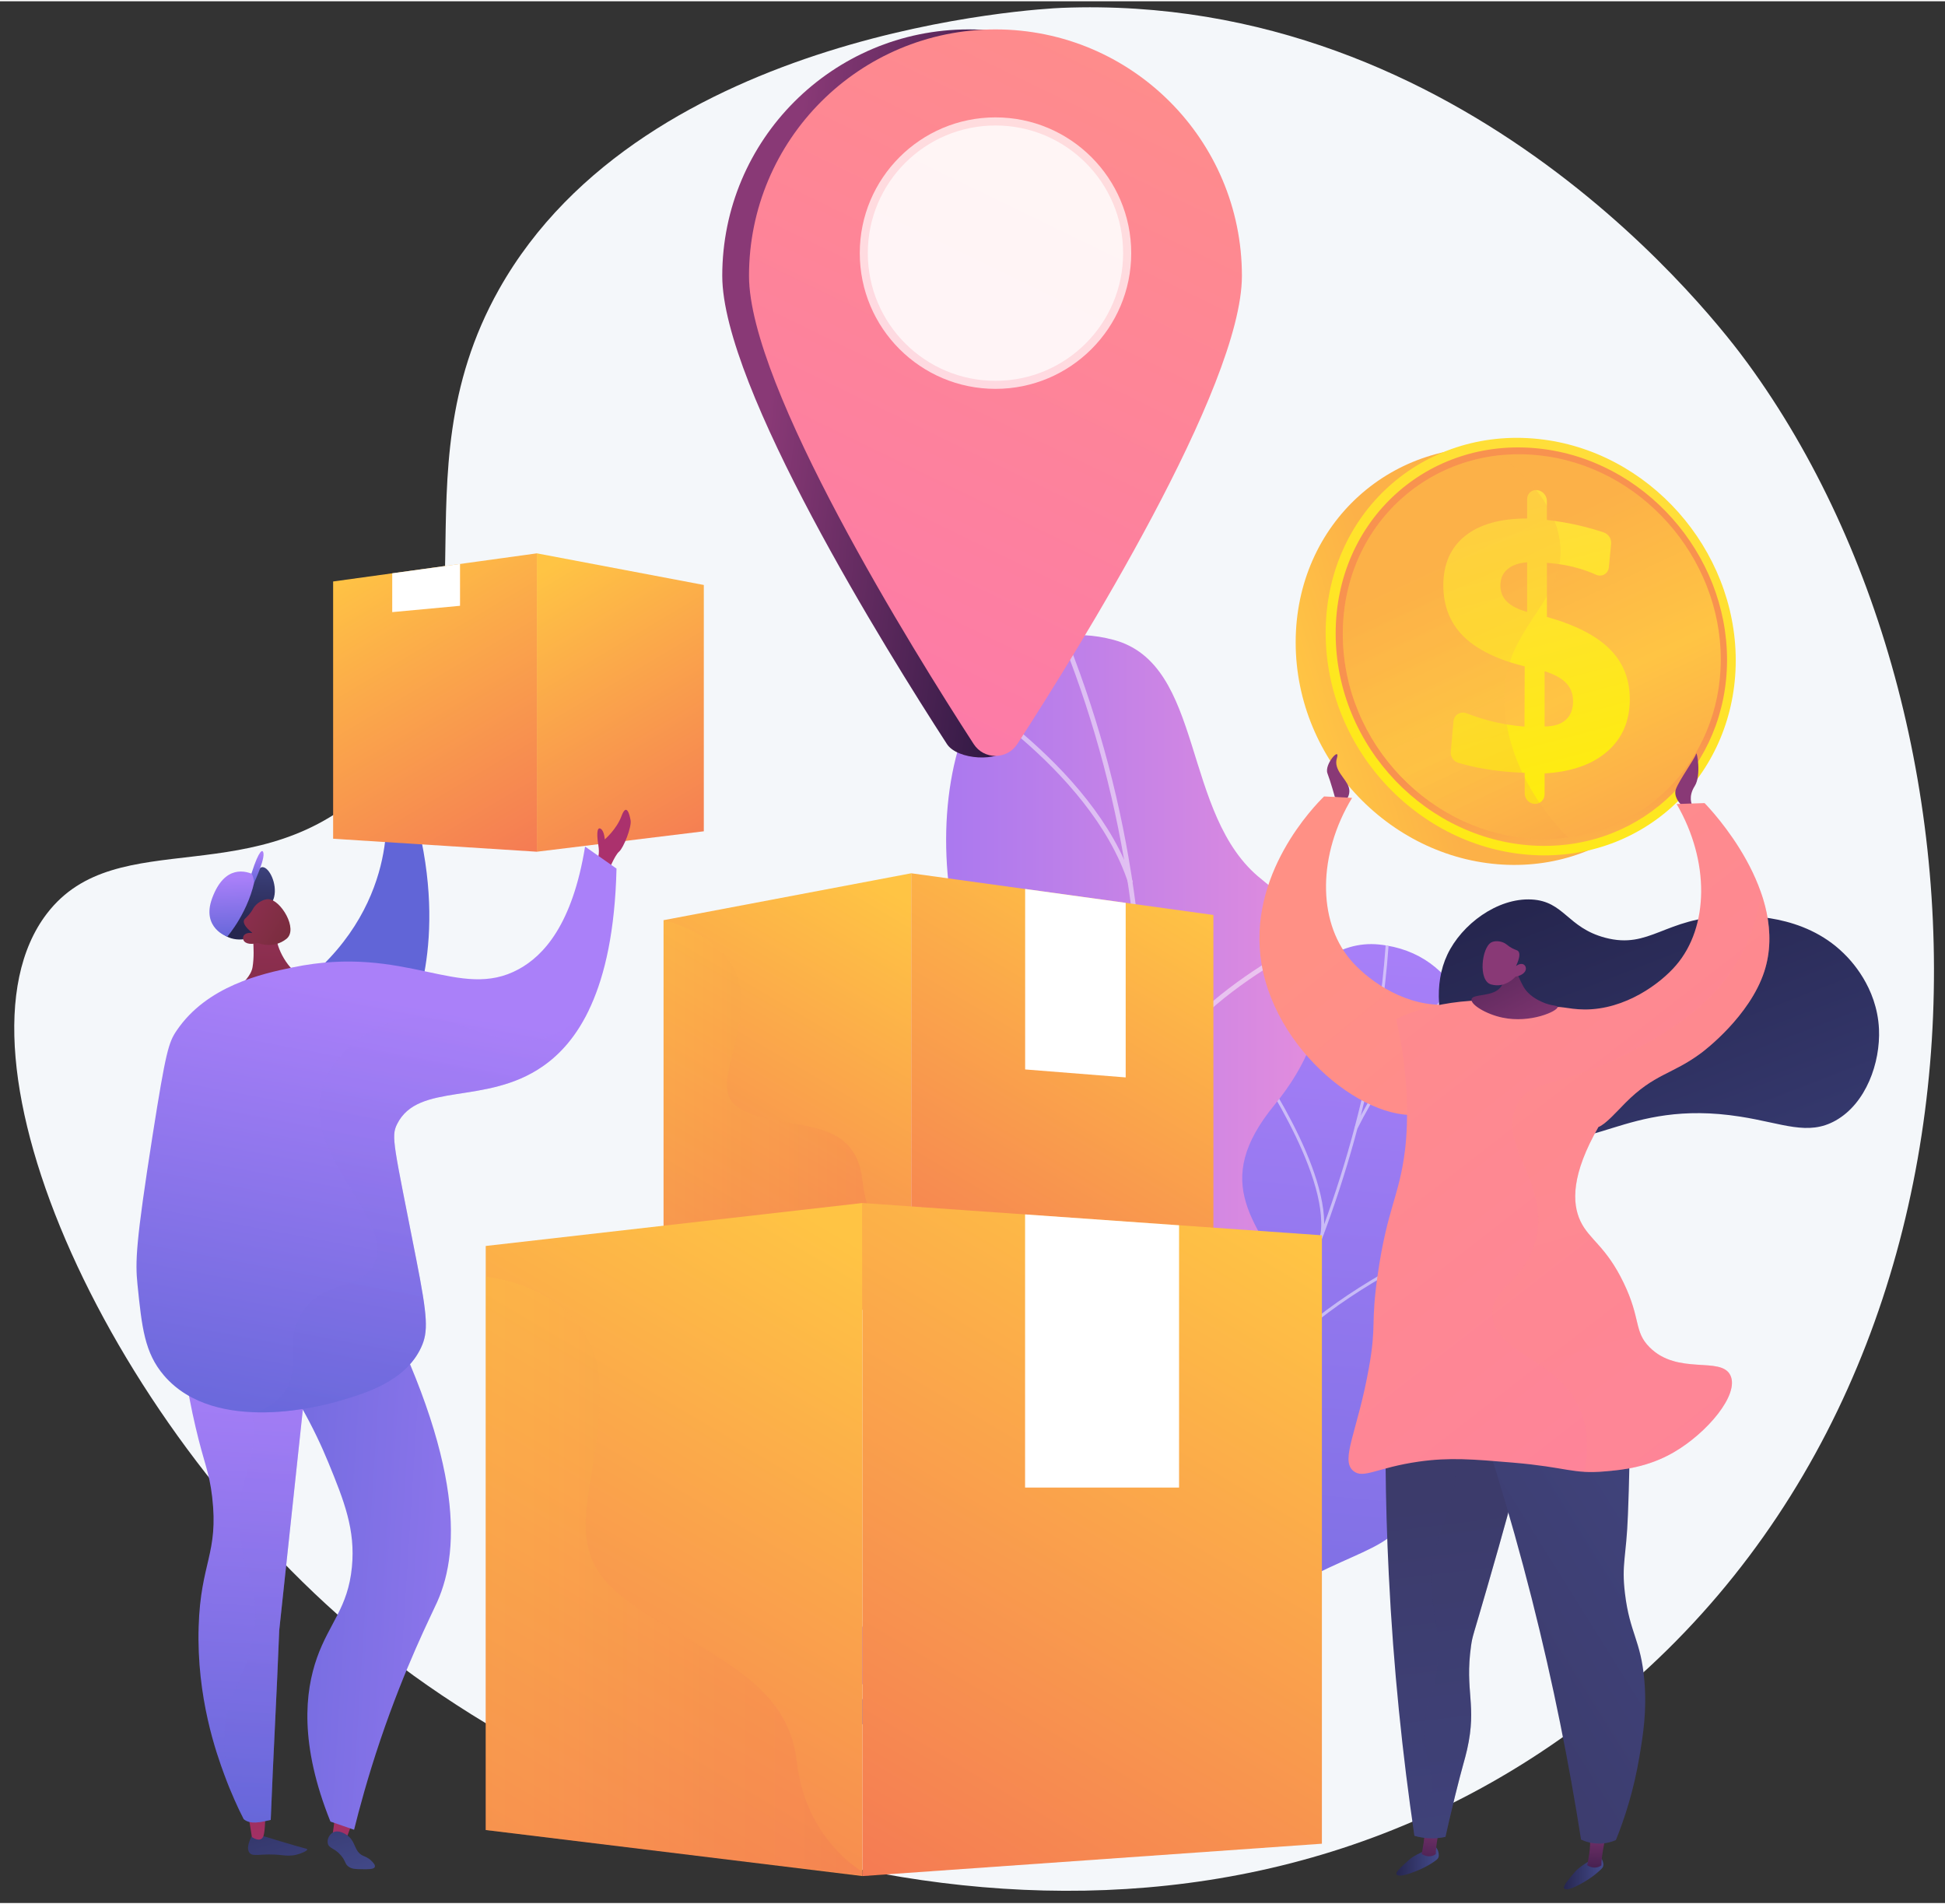 <svg xmlns="http://www.w3.org/2000/svg" viewBox="0 0 2952 2886" width="380" height="372"><rect x="0" y="0" width="2952" height="2886" fill="#333333" stroke="none"/><defs><linearGradient id="P" gradientUnits="userSpaceOnUse"></linearGradient><linearGradient id="g1" x2="1" href="#P" gradientTransform="matrix(-179.108,1786.917,-1293.515,-129.653,1203.299,1286.602)"><stop stop-color="#aa80f9"></stop><stop offset="1" stop-color="#6165d7"></stop></linearGradient><clipPath id="cp1"><path d="m1406.76 2514c80.11-9.57 99.83-106.34 102.77-218.14 2.94-111.79 178.01-147.99 235.86-175.48 82.6-39.25 112.38-61.38 130.06-254.18-5.96-270.44 96.51-447.17 217.57-434.81 122.66 12.54 168.62 137.12 137.23 252.58-15.61 57.44 35.58 76.57 52.73 130.89 6.94 22.01 5.68 39.74 3.99 56.96-9.83 100.43-149.41 111.44-181.9 210.3-28.77 87.55 63.59 130.98 32.98 209.84-27.73 71.44-110.71 54.33-270.61 175.81-15.1 11.47-27.98 36.86-72.94 60.87-52.92 28.26-143.38 65.31-184.91 118.29-54.85-3.75-110.07-8.37-164.17-4.73-52.42-8.3-104.4-19.33-155.89-32.34 20.61-42.48 55.62-88.51 117.23-95.86z"></path></clipPath><linearGradient id="g2" x2="1" href="#P" gradientTransform="matrix(-784.734,0,0,-1661.69,2005.364,961.914)"><stop offset="0" stop-color="#e38ddd"></stop><stop offset="1" stop-color="#9571f6"></stop></linearGradient><clipPath id="cp2"><path d="m1360.34 2345.44l255.01 224.72c45.38-20.62 120.65-66.09 81.17-128.44-54.88-86.68 54.91-209.48 114.63-234.25 73.92-30.66 244.34-105.59 161.58-240.79-68.9-112.55-136.09-172.6-38.08-292.19 98.01-119.58 96.8-249.96-19.9-342.02-122.8-96.87-85.2-326.53-224.9-363.43-243.43-64.29-323.66 320.67-188.63 573.76 135.02 253.1-43.22 217.4-134.29 305.54-124.34 120.33 84.62 257.77 87.3 351.13 2.09 73.19-54.66 120.83-93.89 145.97z"></path></clipPath><linearGradient id="g3" x2="1" href="#P" gradientTransform="matrix(390.468,43.385,-63.808,574.275,1243.683,-73.131)"><stop stop-color="#893976"></stop><stop offset="1" stop-color="#311944"></stop></linearGradient><linearGradient id="g4" x2="1" href="#P" gradientTransform="matrix(-851.532,1773.05,-1283.602,-616.468,2718.766,321.906)"><stop stop-color="#ff9085"></stop><stop offset="1" stop-color="#fb6fbb"></stop></linearGradient><linearGradient id="g5" x2="1" href="#P" gradientTransform="matrix(-466.818,149.816,-157.99,-492.287,2263.008,1418.839)"><stop stop-color="#fcb148"></stop><stop offset=".32" stop-color="#ffc444"></stop><stop offset=".87" stop-color="#f8924f"></stop><stop offset="1" stop-color="#f8924f"></stop></linearGradient><linearGradient id="g6" x2="1" href="#P" gradientTransform="matrix(-438.598,967.63,-1005.117,-455.59,2901.596,731.442)"><stop stop-color="#ffdb44"></stop><stop offset="1" stop-color="#feef06"></stop></linearGradient><linearGradient id="g7" x2="1" href="#P" gradientTransform="matrix(-71.757,-392.004,376.496,-68.918,2065.703,1551.187)"><stop stop-color="#fcb148"></stop><stop offset=".32" stop-color="#ffc444"></stop><stop offset=".87" stop-color="#f8924f"></stop><stop offset="1" stop-color="#f8924f"></stop></linearGradient><linearGradient id="g8" x2="1" href="#P" gradientTransform="matrix(333.641,708.257,-665.319,313.414,2613.21,668.392)"><stop stop-color="#fcb148"></stop><stop offset=".32" stop-color="#ffc444"></stop><stop offset=".87" stop-color="#f8924f"></stop><stop offset="1" stop-color="#f8924f"></stop></linearGradient><linearGradient id="g9" x2="1" href="#P" gradientTransform="matrix(149.908,561.828,-388.362,103.623,2694.302,597.246)"><stop stop-color="#ffdb44"></stop><stop offset="1" stop-color="#feef06"></stop></linearGradient><linearGradient id="g10" x2="1" href="#P" gradientTransform="matrix(296.239,628.859,-423.496,199.498,2670.129,614.811)"><stop stop-color="#fcb148"></stop><stop offset=".32" stop-color="#ffc444"></stop><stop offset=".87" stop-color="#f8924f"></stop><stop offset="1" stop-color="#f8924f"></stop></linearGradient><linearGradient id="g11" x2="1" href="#P" gradientTransform="matrix(60.167,-70.613,79.167,67.455,1986.02,1297.288)"><stop stop-color="#311944"></stop><stop offset="1" stop-color="#893976"></stop></linearGradient><linearGradient id="g12" x2="1" href="#P" gradientTransform="matrix(-25.775,-101.794,61.698,-15.622,2641.912,1305.902)"><stop stop-color="#311944"></stop><stop offset="1" stop-color="#893976"></stop></linearGradient><linearGradient id="g13" x2="1" href="#P" gradientTransform="matrix(1692.338,2128.582,-1321.241,1050.458,1710.535,1659.856)"><stop stop-color="#ff9085"></stop><stop offset="1" stop-color="#fb6fbb"></stop></linearGradient><linearGradient id="g14" x2="1" href="#P" gradientTransform="matrix(-346.113,-901.466,1156.69,-444.104,2632.96,2289.577)"><stop stop-color="#444b8c"></stop><stop offset="1" stop-color="#26264f"></stop></linearGradient><linearGradient id="g15" x2="1" href="#P" gradientTransform="matrix(-64.102,-0.545,.379,-44.556,2183.846,2800.374)"><stop stop-color="#444b8c"></stop><stop offset="1" stop-color="#26264f"></stop></linearGradient><linearGradient id="g16" x2="1" href="#P" gradientTransform="matrix(17.871,-108.213,51.859,8.564,2207.506,2862.277)"><stop stop-color="#311944"></stop><stop offset="1" stop-color="#893976"></stop></linearGradient><linearGradient id="g17" x2="1" href="#P" gradientTransform="matrix(-59.707,-0.508,.439,-51.673,2433.696,2814.022)"><stop stop-color="#444b8c"></stop><stop offset="1" stop-color="#26264f"></stop></linearGradient><linearGradient id="g18" x2="1" href="#P" gradientTransform="matrix(2.599,-97.407,53.112,1.417,2465.842,2857.582)"><stop stop-color="#311944"></stop><stop offset="1" stop-color="#893976"></stop></linearGradient><linearGradient id="g19" x2="1" href="#P" gradientTransform="matrix(-75.269,-650.714,219.58,-25.399,3609.373,2770.902)"><stop stop-color="#40447e"></stop><stop offset="1" stop-color="#3c3b6b"></stop></linearGradient><linearGradient id="g20" x2="1" href="#P" gradientTransform="matrix(-74.735,-646.096,216.828,-25.081,3968.297,2728.449)"><stop stop-color="#40447e"></stop><stop offset="1" stop-color="#3c3b6b"></stop></linearGradient><linearGradient id="g21" x2="1" href="#P" gradientTransform="matrix(-463.342,289.35,-533.033,-853.555,2171.785,1557.926)"><stop stop-color="#40447e"></stop><stop offset="1" stop-color="#3c3b6b"></stop></linearGradient><linearGradient id="g22" x2="1" href="#P" gradientTransform="matrix(2138.44,2689.678,-3625.087,2882.141,1099.817,1662.377)"><stop stop-color="#ff9085"></stop><stop offset="1" stop-color="#fb6fbb"></stop></linearGradient><linearGradient id="g23" x2="1" href="#P" gradientTransform="matrix(129.401,251.421,-262.648,135.179,2169.744,1361.696)"><stop stop-color="#311944"></stop><stop offset="1" stop-color="#893976"></stop></linearGradient><linearGradient id="g24" x2="1" href="#P" gradientTransform="matrix(150.245,-59.978,62.054,155.446,2072.927,1591.089)"><stop stop-color="#311944"></stop><stop offset="1" stop-color="#893976"></stop></linearGradient><linearGradient id="g25" x2="1" href="#P" gradientTransform="matrix(1236.815,4284.964,-3120.678,900.755,1340.958,1541.753)"><stop stop-color="#ff9085"></stop><stop offset="1" stop-color="#fb6fbb"></stop></linearGradient><linearGradient id="g26" x2="1" href="#P" gradientTransform="matrix(-61.202,106.806,-78.209,-44.816,549.302,1173.622)"><stop stop-color="#ab316d"></stop><stop offset="1" stop-color="#792d3d"></stop></linearGradient><linearGradient id="g27" x2="1" href="#P" gradientTransform="matrix(57.502,-345.016,219.597,36.599,723.657,1948.063)"><stop stop-color="#aa80f9"></stop><stop offset="1" stop-color="#6165d7"></stop></linearGradient><linearGradient id="g28" x2="1" href="#P" gradientTransform="matrix(293.201,495.183,-426.994,252.825,424.125,1099.878)"><stop stop-color="#ffc444"></stop><stop offset=".31" stop-color="#fba94a"></stop><stop offset="1" stop-color="#f36f56"></stop></linearGradient><linearGradient id="g29" x2="1" href="#P" gradientTransform="matrix(309.24,522.272,-497.994,294.865,190.314,1056.971)"><stop stop-color="#ffc444"></stop><stop offset=".31" stop-color="#fba94a"></stop><stop offset="1" stop-color="#f36f56"></stop></linearGradient><linearGradient id="g30" x2="1" href="#P" gradientTransform="matrix(3.678,-124.999,94.916,2.793,443.267,1406.129)"><stop offset="0" stop-color="#26264f"></stop><stop offset="1" stop-color="#444b8c"></stop></linearGradient><linearGradient id="g31" x2="1" href="#P" gradientTransform="matrix(10.818,405.048,-559.024,14.931,354.659,1197.401)"><stop stop-color="#ab316d"></stop><stop offset="1" stop-color="#792d3d"></stop></linearGradient><linearGradient id="g32" x2="1" href="#P" gradientTransform="matrix(186.078,114.17,-122.94,200.371,278.744,1268.714)"><stop stop-color="#ab316d"></stop><stop offset="1" stop-color="#792d3d"></stop></linearGradient><linearGradient id="g33" x2="1" href="#P" gradientTransform="matrix(-23.961,76.521,-35.251,-11.038,830.925,1291.297)"><stop stop-color="#ab316d"></stop><stop offset="1" stop-color="#792d3d"></stop></linearGradient><linearGradient id="g34" x2="1" href="#P" gradientTransform="matrix(-80.856,-280.486,535.792,-154.453,447.765,2922.855)"><stop stop-color="#444b8c"></stop><stop offset="1" stop-color="#26264f"></stop></linearGradient><linearGradient id="g35" x2="1" href="#P" gradientTransform="matrix(5.137,-372.196,248.061,3.424,359.822,2852.25)"><stop stop-color="#ab316d"></stop><stop offset="1" stop-color="#792d3d"></stop></linearGradient><linearGradient id="g36" x2="1" href="#P" gradientTransform="matrix(5.137,-372.211,328.043,4.527,498.305,2840.261)"><stop stop-color="#ab316d"></stop><stop offset="1" stop-color="#792d3d"></stop></linearGradient><linearGradient id="g37" x2="1" href="#P" gradientTransform="matrix(-72.545,-251.655,214.564,-61.853,519.726,2865.906)"><stop stop-color="#444b8c"></stop><stop offset="1" stop-color="#26264f"></stop></linearGradient><linearGradient id="g38" x2="1" href="#P" gradientTransform="matrix(-45.626,782.859,-203.575,-11.865,1953.678,2133.899)"><stop stop-color="#aa80f9"></stop><stop offset="1" stop-color="#6165d7"></stop></linearGradient><linearGradient id="g39" x2="1" href="#P" gradientTransform="matrix(-45.626,782.859,-203.575,-11.865,1953.677,2133.899)"><stop stop-color="#aa80f9"></stop><stop offset="1" stop-color="#6165d7"></stop></linearGradient><linearGradient id="g40" x2="1" href="#P" gradientTransform="matrix(-811.545,-48.12,128.41,-2165.655,997.078,2856.567)"><stop stop-color="#aa80f9"></stop><stop offset="1" stop-color="#6165d7"></stop></linearGradient><linearGradient id="g41" x2="1" href="#P" gradientTransform="matrix(-141.331,736.099,-491.39,-94.347,40.788,1411.338)"><stop stop-color="#aa80f9"></stop><stop offset="1" stop-color="#6165d7"></stop></linearGradient><linearGradient id="g42" x2="1" href="#P" gradientTransform="matrix(-135.676,706.649,-387.112,-74.325,285.56,1455.438)"><stop stop-color="#aa80f9"></stop><stop offset="1" stop-color="#6165d7"></stop></linearGradient><linearGradient id="g43" x2="1" href="#P" gradientTransform="matrix(4.409,97.689,-72.426,3.269,416.869,1326.731)"><stop stop-color="#aa80f9"></stop><stop offset="1" stop-color="#6165d7"></stop></linearGradient><linearGradient id="g44" x2="1" href="#P" gradientTransform="matrix(-2.099,47.236,-16.861,-0.749,453.894,1296.587)"><stop stop-color="#aa80f9"></stop><stop offset="1" stop-color="#6165d7"></stop></linearGradient><linearGradient id="g45" x2="1" href="#P" gradientTransform="matrix(-434.935,734.556,-633.404,-375.042,1962.47,1711.982)"><stop stop-color="#ffc444"></stop><stop offset=".31" stop-color="#fba94a"></stop><stop offset="1" stop-color="#f36f56"></stop></linearGradient><linearGradient id="g46" x2="1" href="#P" gradientTransform="matrix(-458.728,774.741,-738.725,-437.403,2309.307,1648.333)"><stop stop-color="#ffc444"></stop><stop offset=".31" stop-color="#fba94a"></stop><stop offset="1" stop-color="#f36f56"></stop></linearGradient><linearGradient id="g47" x2="1" href="#P" gradientTransform="matrix(367.79,0,0,510.712,1007.279,1394.478)"><stop stop-color="#ffc444"></stop><stop offset=".31" stop-color="#fba94a"></stop><stop offset="1" stop-color="#f36f56"></stop></linearGradient><linearGradient id="g48" x2="1" href="#P" gradientTransform="matrix(-697.658,1178.267,-1082.864,-641.17,2717.68,2318.053)"><stop stop-color="#ffc444"></stop><stop offset=".31" stop-color="#fba94a"></stop><stop offset="1" stop-color="#f36f56"></stop></linearGradient><linearGradient id="g49" x2="1" href="#P" gradientTransform="matrix(-661.472,1117.152,-985.409,-583.466,2190.193,2414.852)"><stop stop-color="#ffc444"></stop><stop offset=".31" stop-color="#fba94a"></stop><stop offset="1" stop-color="#f36f56"></stop></linearGradient><linearGradient id="g50" x2="1" href="#P" gradientTransform="matrix(582.632,0,0,909.522,737.257,1935.572)"><stop stop-color="#ffc444"></stop><stop offset=".31" stop-color="#fba94a"></stop><stop offset="1" stop-color="#f36f56"></stop></linearGradient></defs><style>.a{fill:#f4f7fa}.b{fill:url(#g1)}.c{fill:#fcfdfe}.d{fill:url(#g2)}.e{fill:url(#g3)}.f{fill:url(#g4)}.g{opacity:.7;fill:#fff}.h{fill:url(#g5)}.i{fill:url(#g6)}.j{fill:url(#g7)}.k{fill:url(#g8)}.l{fill:url(#g9)}.m{opacity:.3;mix-blend-mode:multiply;fill:url(#g10)}.n{fill:url(#g11)}.o{fill:url(#g12)}.p{fill:url(#g13)}.q{fill:url(#g14)}.r{fill:url(#g15)}.s{fill:url(#g16)}.t{fill:url(#g17)}.u{fill:url(#g18)}.v{fill:url(#g19)}.w{opacity:.3;mix-blend-mode:multiply;fill:url(#g20)}.x{fill:url(#g21)}.y{fill:url(#g22)}.z{fill:url(#g23)}.A{fill:url(#g24)}.B{fill:url(#g25)}.C{fill:url(#g26)}.D{fill:url(#g27)}.E{fill:url(#g28)}.F{fill:url(#g29)}.G{mix-blend-mode:soft-light;fill:#fff}.H{fill:url(#g30)}.I{fill:url(#g31)}.J{fill:url(#g32)}.K{fill:url(#g33)}.L{fill:url(#g34)}.M{fill:url(#g35)}.N{fill:url(#g36)}.O{fill:url(#g37)}.P{fill:url(#g38)}.Q{opacity:.3;mix-blend-mode:multiply;fill:url(#g39)}.R{fill:url(#g40)}.S{fill:url(#g41)}.T{opacity:.3;mix-blend-mode:multiply;fill:url(#g42)}.U{fill:url(#g43)}.V{fill:url(#g44)}.W{fill:url(#g45)}.X{fill:url(#g46)}.Y{opacity:.3;mix-blend-mode:multiply;fill:url(#g47)}.Z{fill:url(#g48)}.a0{fill:url(#g49)}.a1{opacity:.3;mix-blend-mode:multiply;fill:url(#g50)}</style><path class="a" d="m2652.4 549.2c-44.4-60.9-424.7-563.7-1041.2-539.2-30.8 1.2-632 33-853.8 427.1-164 291.6 9.6 550.3-190.5 749-174.4 173.1-388.7 58.5-495.8 198.5-163.2 213.2 96.7 789.1 496.1 1110.2 412.4 331.6 1201.3 574.9 1814.5 132.5 688.5-496.8 681.5-1515.9 270.7-2078.1z"></path><path class="b" d="m1406.8 2514c80.1-9.6 99.8-106.3 102.7-218.1 3-111.8 178-148 235.9-175.5 82.6-39.3 112.4-61.4 130.1-254.2-6-270.4 96.5-447.2 217.5-434.8 122.7 12.5 168.6 137.1 137.2 252.6-15.6 57.4 35.6 76.5 52.8 130.9 6.9 22 5.7 39.7 4 56.9-9.9 100.4-149.4 111.5-181.9 210.3-28.8 87.6 63.6 131 32.9 209.9-27.7 71.4-110.7 54.3-270.6 175.8-15.1 11.4-27.9 36.8-72.9 60.8-52.9 28.3-143.4 65.4-184.9 118.3-54.9-3.7-110.1-8.3-164.2-4.7-52.4-8.3-104.4-19.3-155.9-32.3 20.6-42.5 55.7-88.5 117.3-95.9z"></path><g clip-path="url(#cp1)"><g style="opacity:.5;mix-blend-mode:soft-light"><path class="c" d="m1342.1 2779.3l3.1 3.5c19.4-16.6 38.8-33.7 57.6-50.6 139-125.7 260.2-260.8 360.3-401.6 84.8-119.2 155.7-244.2 210.6-371.4 44.2-102.3 78.4-206.6 101.6-310 16.3-72.7 27-144.2 31.9-212.5 0.9-11.9 1.1-24.2 1.3-36 0.3-15.9 0.6-32.2 2.4-47.8l-4.5-0.9c-1.8 15.9-2.1 32.3-2.3 48.2-0.2 11.9-0.5 24.1-1.3 35.9-4.9 68.1-15.6 139.3-31.9 211.8-23.1 103.2-57.2 207.2-101.3 309.3-54.8 126.9-125.5 251.6-210.2 370.6-99.9 140.5-221 275.4-359.8 400.9-18.7 17-38.1 34-57.5 50.6z"></path><path class="c" d="m1896.2 2108.6l3.9 2.5c92.6-160.5 394-267.5 397-268.6l-1.7-4.2c-3.1 1-305.9 108.6-399.2 270.3z"></path><path class="c" d="m1595.9 2531.7l3.7 2.8c76.3-100.6 17.2-349.7 16.6-352.2l-4.3 0.7c0.6 2.5 59.1 249.6-16 348.7z"></path><path class="c" d="m1547.4 2584.6l3.1 3.5c61.4-55 176.9-94.7 325.3-111.9 7.5-0.9 7.5-0.9 8.1-1.4l-3-3.5 1.5 1.7-0.8-2.1c-0.5 0.1-3.3 0.5-6.6 0.8-149.3 17.4-265.6 57.5-327.6 112.9z"></path><path class="c" d="m1377.1 2748.4l3.9 2.5c45.9-78.7-6.5-212.3-7-213.6l-4.1 1.4c0.5 1.3 52.1 132.8 7.2 209.7z"></path><path class="c" d="m2056.2 1708.5l4 2.3c46.3-92.5 117.3-177.3 140.6-205.1 5.6-6.7 7.6-9.1 8.1-10.1l-3.9-2.4c-0.4 0.7-3.7 4.6-7.7 9.5-23.4 27.9-94.6 112.9-141.1 205.8z"></path><path class="c" d="m2004.1 1871.8l4.4 1c14.9-97.7-104.4-267.4-109.5-274.5l-3.6 2.4c1.3 1.7 123.3 175.2 108.7 271.1z"></path></g></g><path class="d" d="m1222.4 2622.9c12.1 8.3 49.4-59.1 145.1-102.6 24-10.8 150.3-79.1 233.3-9.9q24.1 20.1 48.3 40.2c44.8-23 82.8-53.1 47.4-108.9-54.9-86.7 54.9-209.5 114.7-234.2 73.9-30.7 244.3-105.6 161.5-240.8-68.9-112.6-136.1-172.6-38.1-292.2 98.1-119.6 96.8-250-19.8-342-122.8-96.9-85.3-326.6-225-363.5-243.4-64.2-323.6 320.7-188.6 573.8 135 253.1-43.2 217.4-134.3 305.5-8 8.7-19.7 22.7-30.4 41.9-65.8 118.3 21.7 227.1 23.1 373.3 1.8 199.4-157.6 345.4-137.2 359.4z"></path><g clip-path="url(#cp2)"><g style="opacity:.5;mix-blend-mode:soft-light"><path class="c" d="m1514.3 2413.8l6.3 3.8c257.1-438.9 288.6-1009.9 82.1-1490l-6.7 2.4c205.6 478.1 174.3 1046.7-81.7 1483.8z"></path><path class="c" d="m1632.9 2161.6l5.5 4.9c134.9-147.7 375.5-142.4 377.9-142.4l-0.1-7c-2.5-0.1-246.3-5.5-383.3 144.5z"></path><path class="c" d="m1559.3 2331.7l7.1 1.8c44.2-199.4-230.1-477-232.9-479.7l-5 4.8c2.7 2.7 274.2 277.4 230.8 473.1z"></path><path class="c" d="m1729.6 1668l7 2.4c48.9-153.9 278.3-253.8 280.6-254.8l-3.2-6.5c-2.4 1-234.5 102.1-284.4 258.9z"></path><path class="c" d="m1712.5 1338.6l6.9-1.8c-58.8-180.6-285.8-311.5-288.1-312.8l-3.4 6.1c2.3 1.3 226.7 130.7 284.6 308.5z"></path></g></g><path class="e" d="m1844.3 416.7c0 168.7-220.6 573.8-312.1 715-15.5 24-79.5 19.5-95-4.5-91.5-141.2-341-541.8-341-710.5 0-206.5 167.5-374 374.1-374 206.5 0 374 167.5 374 374z"></path><path class="f" d="m1884.9 416.7c0 168.7-249.5 569.3-340.9 710.5-15.6 24-50.7 24-66.2 0-91.5-141.2-341-541.8-341-710.5 0-206.5 167.5-374 374.1-374 206.5 0 374 167.5 374 374z"></path><path class="g" d="m1716.9 382.2c0 113.8-92.3 206-206 206-113.8 0-206-92.2-206-206 0-113.7 92.2-206 206-206 113.7 0 206 92.3 206 206z"></path><path class="g" d="m1704.6 382.2c0 107-86.7 193.8-193.7 193.8-107 0-193.8-86.8-193.8-193.8 0-107 86.8-193.7 193.8-193.7 107 0 193.7 86.7 193.7 193.7z"></path><path class="h" d="m2588.9 1014.8c0 168.4-131.7 300.9-300 295.7-175.1-5.4-322.4-156.6-322.4-337.6 0-181 147.3-312.4 322.4-294.2 168.3 17.5 300 167.7 300 336.1z"></path><path class="i" d="m2634.4 1000.3c0 168.4-131.7 300.9-300 295.7-175.1-5.4-322.4-156.6-322.4-337.6 0-181.1 147.3-312.4 322.4-294.2 168.3 17.5 300 167.7 300 336.1z"></path><path class="j" d="m2621.2 999.4c0 161-126 287.4-286.8 282.2-167-5.4-307.2-149.8-307.2-322.2 0-172.5 140.2-297.9 307.2-280.8 160.8 16.5 286.8 159.8 286.8 320.8z"></path><path class="k" d="m2611.7 998.8c0 155.6-121.9 277.7-277.3 272.5-161.2-5.4-296.4-144.8-296.4-311.2 0-166.4 135.2-287.6 296.4-271.2 155.4 15.7 277.3 154.2 277.3 309.9z"></path><path fill-rule="evenodd" class="l" d="m2332.8 741.8c8.3 0.8 15 8.2 15 16.6v28.7q24.8 2.8 49.7 8.6 18.3 4.3 36.4 10.3c7.2 2.4 12.1 9.6 11.4 17.2l-3.5 35.9c-1 9.5-10.4 15.1-19.3 11.2q-11.9-5.3-24.4-9.1-21.8-6.6-46.1-8.6l-4.2-0.4v82.1c43.1 12.1 74.8 28.3 95.3 48.7 20.3 20.3 30.5 45.7 30.5 76.1 0 32.9-11.2 59.2-33.8 79-22.6 20-54.4 31.2-95.5 33.7v31.6c0 8.4-6.7 14.9-14.9 14.6h-0.3c-8.3-0.3-15-7.4-15-15.9v-31.2l-6.7-0.3q-28.9-1.3-55.3-5.9-19.6-3.4-38.2-8.8c-7.6-2.1-12.7-9.3-12-17l4.1-46.2c0.9-10 10.9-15.8 20.4-12q16.6 6.5 33.7 11 26.5 7 53.7 9l0.3-91.3c-41.4-10.3-72.4-25.4-92.8-45.5-20.4-20.2-30.7-46.1-30.7-77.5 0-32.5 11.1-57.6 33.3-75.2 22.1-17.6 53.4-26.3 93.9-26.3v-29.3c0-8.4 6.7-14.6 15-13.8zm-15 109.6q-19.2 1.4-29.9 10.5-10.7 9.2-10.7 24.7 0 14.6 9.9 24.4 9.9 9.9 30.7 15.7zm26.5 165.3v83.8q20.9 0 32.1-10 11.1-10 11.1-28.2 0-16.6-10.3-27.5-10.4-11-32.9-18.1z"></path><path class="m" d="m2284.2 1036.9c9.4-92.5 94.4-131.7 83.3-216.8-6.8-52.5-46.6-96.7-90.9-131.2-134.5 14.1-238.6 125.5-238.6 271.2 0 166.4 135.2 305.8 296.4 311.2 15.7 0.5 31-0.3 45.8-2.2-64-63.7-104-152.7-96-232.2z"></path><path class="n" d="m2040 1215.9c0 0 11.1-9.7 7.1-23.1-4.1-13.5-23.7-26.3-18-44.3 5.6-18-19.5 9.2-14.4 23.1 5.2 13.8 11.3 36 11.3 36z"></path><path class="o" d="m2558.1 1224.8c-1 0.5-19.9-14.8-14.5-29.2 5.3-14.4 29.1-46.7 30.5-53.3 1.3-6.6 8.4 32.4-1.9 48.6-10.4 16.1-4.2 28.4-4.2 28.4z"></path><path class="p" d="m2052.1 1208.9c-52 85.9-52.3 185.6-3.5 244.5 23.6 28.5 76.2 68.6 137.5 69.5 29.3 0.5 43.8-8.2 54.1 1.5 26.3 24.4-6.1 137.3-67.8 160.7-80.2 30.5-233.8-81.4-257.7-224.3-22.7-135.8 81.7-241.2 94.9-254.1q21.2 1.1 42.5 2.2z"></path><path class="q" d="m2851.8 1559.7c-3-64.2-43.7-105.3-53.9-115.2-60.8-59.4-146.7-57.1-174.2-56.4-97.5 2.6-119.5 51-187.5 33-57.6-15.3-62-55.3-111.6-58-51.8-2.8-106.2 37.7-127.9 83.7-42 88.8 23.5 227.1 116.9 268.9 97.1 43.3 149.6-51 327.5-23.1 64.9 10.1 102.9 29.7 145 5.9 46.1-26 68-87.7 65.7-138.8z"></path><path class="r" d="m2178.6 2800.3c0 0 5.2 4.9 5.1 13.5 0 2.6-1.2 5-3.3 6.6-4.5 3.6-14.6 10.5-30.4 16.9-22.2 9.1-29.7 8.2-30.6 4.5-0.9-3.7 10.6-13.7 20.4-22.4 9.9-8.7 38.8-19.1 38.8-19.1z"></path><path class="s" d="m2186 2765.9c0 0-7.3 33.5-6.8 45.8 0 0-8.9 7.8-21.5-0.2 0 0 6.7-30.6 3.7-43.3z"></path><path class="t" d="m2426.6 2814c0 0 5.8 4.1 6.9 12.6 0.3 2.5-0.5 5.1-2.3 7-4.1 4.1-13.1 12.5-27.8 21-20.8 12-28.3 12.2-29.7 8.6-1.4-3.5 8.6-15 17.1-25 8.6-10 35.8-24.2 35.8-24.2z"></path><path class="u" d="m2437.3 2783.1c0 0-7.3 33.5-6.8 45.7 0 0-9 7.8-21.5-0.1 0 0 6.7-30.6 3.6-43.4z"></path><path class="v" d="m2104.6 2063.8c-3 100.8-2.5 208.9 3.2 323.5 7 143.2 21.1 275.9 38.9 396.7 6.8 2 16 3.8 27.1 3.8 7.7 0 14.5-1 20-2.2 3.2-14.2 8.1-35.9 14.6-62.2 11.8-47.7 14.6-54 18.3-70.4 15.3-68-3.9-87.4 6-157.6 2.2-15.4 3-14 24.3-88 26.5-92.2 39.8-138.3 46.2-173.7 16.9-94.8 25.4-142.2-0.9-171.7-34.4-38.5-115.2-33.3-197.7 1.8z"></path><path class="w" d="m2169.6 2726.6c11.3-31.2-8-47.3-7.4-101.2 0.5-46.6 15-52.2 19.7-104.5 4.4-48-6.1-61.7-8.5-106-4.5-83.4 28.7-111.1 35.6-174.9 4.8-44-2.7-108.1-60.6-192 66.1-19.7 125.6-17.7 153.9 14 26.3 29.5 17.8 76.9 0.9 171.7-6.4 35.4-19.7 81.5-46.2 173.7-21.3 74-22.1 72.6-24.3 88-9.9 70.2 9.3 89.6-6 157.6-3.7 16.4-6.5 22.7-18.3 70.4-6.5 26.3-11.4 48-14.6 62.2-5.5 1.2-12.3 2.2-20 2.2-11.1 0-20.3-1.8-27.1-3.8q-1.6-11-3.2-22.2c11.2-9.2 20.8-20.7 26.1-35.2z"></path><path class="x" d="m2212.9 2057.7c39.5 110.2 77.9 232.5 111.9 366.4 33 130.1 57.1 252.7 74.8 365.6 5.2 2.5 15.2 6.3 28.2 6.1 11-0.1 19.7-3.1 24.7-5.3 13.3-32.9 27.3-75.8 35.8-127.2 5.5-32.9 11.4-68.8 7.4-115.1-5.3-61.4-22.1-71.2-29.4-131.9-5.5-45.4 2.1-54.3 4.5-120 3.7-101.8 5.6-154.3-19.5-190.7-54.1-78.3-212.2-52.5-238.4-47.9z"></path><path class="y" d="m2077.7 2073.5c11.9-67.1 2.2-63.7 13.3-141.2 14.6-101.4 32.8-118.2 41.5-189.5 5.1-42.1 5.7-117.2-13.6-198 21.9-12.4 99-39.7 198.9-24.1 12.6 2 24.6 4.7 35.9 7.9 10.3-6.2 24.6 1.3 51.6 1.4 61.4 0.1 114.6-39.1 138.6-67.2 49.8-58 51.3-157.8 0.8-244.6q21.2-0.7 42.4-1.4c9.2 9.4 129.7 135.9 90.6 255.7-22.2 67.9-91.2 120.2-96 123.7-44.2 32.8-70.7 30.9-115.2 75.9-12.6 12.7-29.8 32.3-40.5 36.2-41 71.7-40.5 115.3-27.2 143.2 13.5 28.2 38.7 37.7 65.4 93.2 26.6 55 15.3 73.6 39.3 97.8 43 43.4 108.7 13.1 122.8 42.8 13.9 29.2-35.6 87.5-85.8 116.6-39.7 23.1-78 26.8-105 29.1-48.9 4.2-56.9-6.3-139.1-13.3-61.5-5.2-96.3-8.1-142.6-1.6-64.2 9.1-84.6 27-99.9 14.1-20.2-16.9 6.7-60.1 23.8-156.7z"></path><path class="z" d="m2298.7 1449.5c-3.2 8.6 3.7 27.5 12.8 44.6 8 15 22.9 21.7 28.9 24.5 14.5 6.6 23.2 4.7 23.6 7.5 0.8 6.1-40.7 25.3-83.5 16.3-25.1-5.2-48.8-19.9-47.1-27.9 1.8-9.1 34.1-2.5 45.4-20 7.2-11.2 2.6-27.3-3.1-40.1 8.4-7 14.6 2.1 23-4.9z"></path><path class="A" d="m2300 1480.3c0 0-14.9 18-37 11.7-19.9-5.7-14.2-56 0.4-63.8 4.9-2.7 13.7-2.4 20.3 1.2 3.9 2.2 5 4.3 11.4 7.7 6 3.1 7.9 2.7 9.5 4.8 2 2.7 2.8 8.4-3.7 22.2 4.6-3.5 9.5-4.2 12.5-1.8 0.4 0.4 1.7 1.7 2.2 3.4 1.8 6.3-4.2 12.6-15.6 14.6z"></path><g style="opacity:.3;mix-blend-mode:multiply"><path class="B" d="m2395 2130.4c-35.6-71.8-125.8-78.8-129.9-135.9-2.9-41.8 44.7-47.4 63.6-107.7 28.4-90.5-56.9-148.7-26.7-210.9 20.7-42.5 65.5-25.6 169.6-80.1 48.7-25.5 125.8-65.9 170.2-146.7 18.1-32.8 27.1-65.9 31.3-95.5 12.8 37.2 17.8 78.4 4.6 118.9-22.2 67.9-91.2 120.2-96 123.7-44.2 32.8-70.7 30.9-115.2 75.9-12.6 12.7-29.8 32.3-40.5 36.2-41 71.7-40.5 115.3-27.2 143.2 13.5 28.2 38.7 37.7 65.4 93.2 26.6 55 15.3 73.6 39.3 97.8 43 43.4 108.7 13.1 122.8 42.8 13.9 29.2-35.6 87.5-85.8 116.6-39.7 23.1-78 26.8-105 29.1-12.3 1-22.1 1.2-31.1 0.6 8.9-45.5 2.2-77.8-9.4-101.2z"></path></g><path class="C" d="m598.7 1260.3c0 0 20-18.1 23.4-28.9 3.5-10.8-14.1-36-23.7-57.9-9.6-21.8-6.2 14.4-5.5 22.6 0.8 8.2 9.5 24.2-2.9 44.9z"></path><path class="D" d="m585.5 1224.5c0 0 22.5 167.3-153.9 285.3l187.7 44.7c0 0 60-112.2 16.5-298.2z"></path><path class="E" d="m814.8 1290.6l253.4-31v-373.8l-253.4-48z"></path><path class="F" d="m505.6 1270.9l309.2 19.7v-452.8l-309.2 42.7z"></path><path class="G" d="m698.2 853.9v63.5l-102.9 9.6v-58.9z"></path><path class="H" d="m402.3 1384.1c8.4-16.4 11.8-16.3 13.8-25 4.7-19.7-7.3-44.7-17.5-45.1-6.6-0.2-7.2 10-21.1 25.9-17 19.6-27.4 17-37.4 33.9-2.4 4-12.9 21.9-6.4 35.2 8.2 17 40.9 19.7 54.6 6.5 6.5-6.2 3.8-11.2 14-31.4z"></path><path class="I" d="m381.4 1403.2c0 0 6.5 34.5 1.9 62.6-4.1 25.3-51.1 51.6-60.1 59.2-9 7.5 23.9 15.7 54 11.8 30.2-4 112.7-30.4 125.3-45.1 12.5-14.7-14.6-7.5-37.5-10.3-22.8-2.7-44.6-41-45.3-60.5-0.6-19.6-38.3-17.7-38.3-17.7z"></path><path class="J" d="m391.3 1429c0 0 23.1 10.1 43.5-6.2 18.3-14.7-8.9-59.6-27.5-60.2-6.2-0.2-15.3 4.2-20.7 10.8-3.1 3.8-3.3 6.4-8.6 12.5-4.9 5.8-7 6.3-7.8 9-0.9 3.5 0.7 9.3 13.2 19.2-6.2-1.1-11.6 0.5-13.7 4.2-0.3 0.6-1 2.4-0.8 4.2 0.8 6.8 9.6 10 22.4 6.5z"></path><path class="K" d="m898.5 1309c0 0 14-1.9 9.6-28.6-3.4-21-0.8-28 4.1-24.3 5 3.7 5.7 15.8 5.7 15.8 0 0 18-15.3 25.4-35.5 7.4-20.1 12.2-3.2 13.8 6.9 1.6 10.1-10.6 41.3-17.5 47.2-6.9 5.8-17 31.5-17 31.5z"></path><path class="L" d="m381.5 2785.4c-7.2 14.6-5.1 20.9-3.3 23.7 5.2 8.2 17.8 0.5 50.8 4.4 3.9 0.4 11.3 1.4 20.5-0.7 7.9-1.9 17.2-6.1 16.8-8.2-0.2-0.8-1.6-1.1-2.1-1.2-9.1-2-66.4-19.5-66.4-19.5z"></path><path class="M" d="m377.1 2753.1l5.2 32.8c0 0 14 10 17.7-2.1 2.7-8.7 2.6-32.1 2.6-32.1z"></path><path class="N" d="m537.7 2755.4l-13.8 37.7-20.1-3.2 4.7-34.9z"></path><path class="O" d="m517.6 2813.9c-9.7-11.5-18.4-10.5-20.1-18.4-1.4-6.2 2.4-13.9 8.2-16.8 8.1-4.1 17.9 2.3 20.1 3.7 15 9.8 10.9 25.1 25.1 31.8 2.9 1.3 7.4 2.7 12.2 7.2 2 1.9 7 6.6 5.8 9.8-1.3 3.8-10.3 3.6-18.8 3.5-10.2-0.1-15.3-0.2-20.2-3.3-6.8-4.2-4.7-8.6-12.3-17.5z"></path><path class="P" d="m269.6 1968.8c3.7 76.2 14.7 141.3 27.1 194.4 13.3 57.1 20.6 66.9 25.3 106.5 10 86.1-17.5 99-20.5 196.7-3.4 107.9 27.1 192.9 39.1 225.3 10.4 28.3 21.2 51.2 29.3 67 10.1 8.4 25.1 4.8 41 1.2 3.8-97.8 9.1-190 12.9-287.8q23.6-221.1 47.3-442.2-100.8-30.5-201.5-61.1z"></path><path class="Q" d="m410.9 2759.9c3.8-97.8 9.1-190 12.9-287.8q23.6-221.1 47.3-442.2-100.8-30.5-201.5-61.1c0.3 5 0.6 9.9 0.9 14.8 95.3 79.3 115 143.2 115 187.1 0.1 53.3-28.5 80.3-21.1 157.4 5.2 55.1 22 64.5 23.1 114.3 1.3 64.1-25.4 100.8-38 138.1-12.2 36.1-15.7 86.9 10.8 158.6 3.5 7.3 6.7 13.9 9.6 19.6 10.1 8.4 25.1 4.8 41 1.2z"></path><path class="R" d="m383.5 2025.8c60.4 73.9 94.9 143.1 114.8 191.6 23.9 58.3 41.3 102 35.8 158.6-6 62.3-34.2 84.7-53 137.8-18.2 51.5-27 130.7 20.4 248.6q18 6.2 35.9 12.4c7.9-31.8 20.7-79.5 39.9-136.3 38.1-112.5 76-186.5 86.3-209.5 36.1-80.9 39.7-225.5-110.6-504.4q-84.7 50.6-169.5 101.2z"></path><path class="S" d="m935.7 1316.2q-23.8-16.7-47.7-33.4c-19.3 118.9-63.3 165.6-100.6 186-90.1 49.2-170.6-38.5-343-2.7-47.6 9.8-130.4 28.2-176.3 95.9-12.1 17.8-16.4 31.3-36.5 159-25.6 163.2-26.5 191.7-22.9 226.8 6.6 64.3 10.6 103.3 40.3 137.8 78.7 91.6 246.1 44.4 267.1 38.1 38.7-11.4 99-29.3 122.9-80.5 11.3-24.1 10.1-46.1-7.3-134.3-34.2-174.5-38.6-185.8-29-205 32.2-64.5 134.6-27.6 221-87.6 50.6-35 107.6-111.5 112-300.1z"></path><path class="T" d="m437.6 2100.4c16.9-34.6-5.8-66.5 19.1-108.1 31.7-53 88.8-35 110.2-74.2 36.7-66.9-107.8-160.4-78.4-267 14-51 63-87.8 103.9-101.8 90.7-31 150.1 48 235.2 23.3 20.2-5.8 43.4-18 66.8-43.1-20.7 43.6-46.4 70-70.7 86.8-86.4 60-188.8 23.1-221 87.6-9.6 19.2-5.2 30.5 29 205 17.4 88.2 18.6 110.2 7.3 134.3-23.9 51.2-84.2 69.1-122.9 80.5-11.5 3.5-66.9 19.1-127.5 17.6 27-11 41.6-25.6 49-40.9z"></path><path class="U" d="m344.9 1419.5c0 0 34.2-38.9 43-92.8-14.4-7.7-47.1-17-66 34.7-16.5 44.9 23 58.1 23 58.1z"></path><path class="V" d="m385.9 1337.2c0 0 19.4-41.3 12.7-47.3 0 0-4.4-5.8-17 33.9 3 3.2 4.3 13.4 4.3 13.4z"></path><path class="W" d="m1383 1994.9l-375.9-46v-554.4l375.9-71.2z"></path><path class="X" d="m1841.6 1965.7l-458.6 29.2v-671.6l458.6 63.3z"></path><path class="G" d="m1555.9 1347.1v273.9l152.6 12.1v-264.9z"></path><path class="Y" d="m1007.3 1394.5c0 0 115.7 26.3 117.5 116.5 1.9 90.2-57.1 150.9 12.9 176.7 69.9 25.8 160.3 5.7 171.2 101.4 11 95.7 66.2 116.1 66.2 116.1h-367.8z"></path><path class="Z" d="m2006.3 2796l-697.4 49.1v-1021.4l697.4 49z"></path><path class="a0" d="m1308.9 2845.1l-571.7-69.9v-886.3l571.7-65.2z"></path><path class="G" d="m1555.8 1841v414.5h233.7v-398z"></path><path class="a1" d="m737.3 1935.6c0 0 167.8 14.7 172.7 166.9 5 152.1-73.6 242.9 44.2 326.3 117.8 83.5 240.5 115.4 255.2 243 14.7 127.6 110.5 173.3 110.5 173.3l-582.6-69.9z"></path></svg>